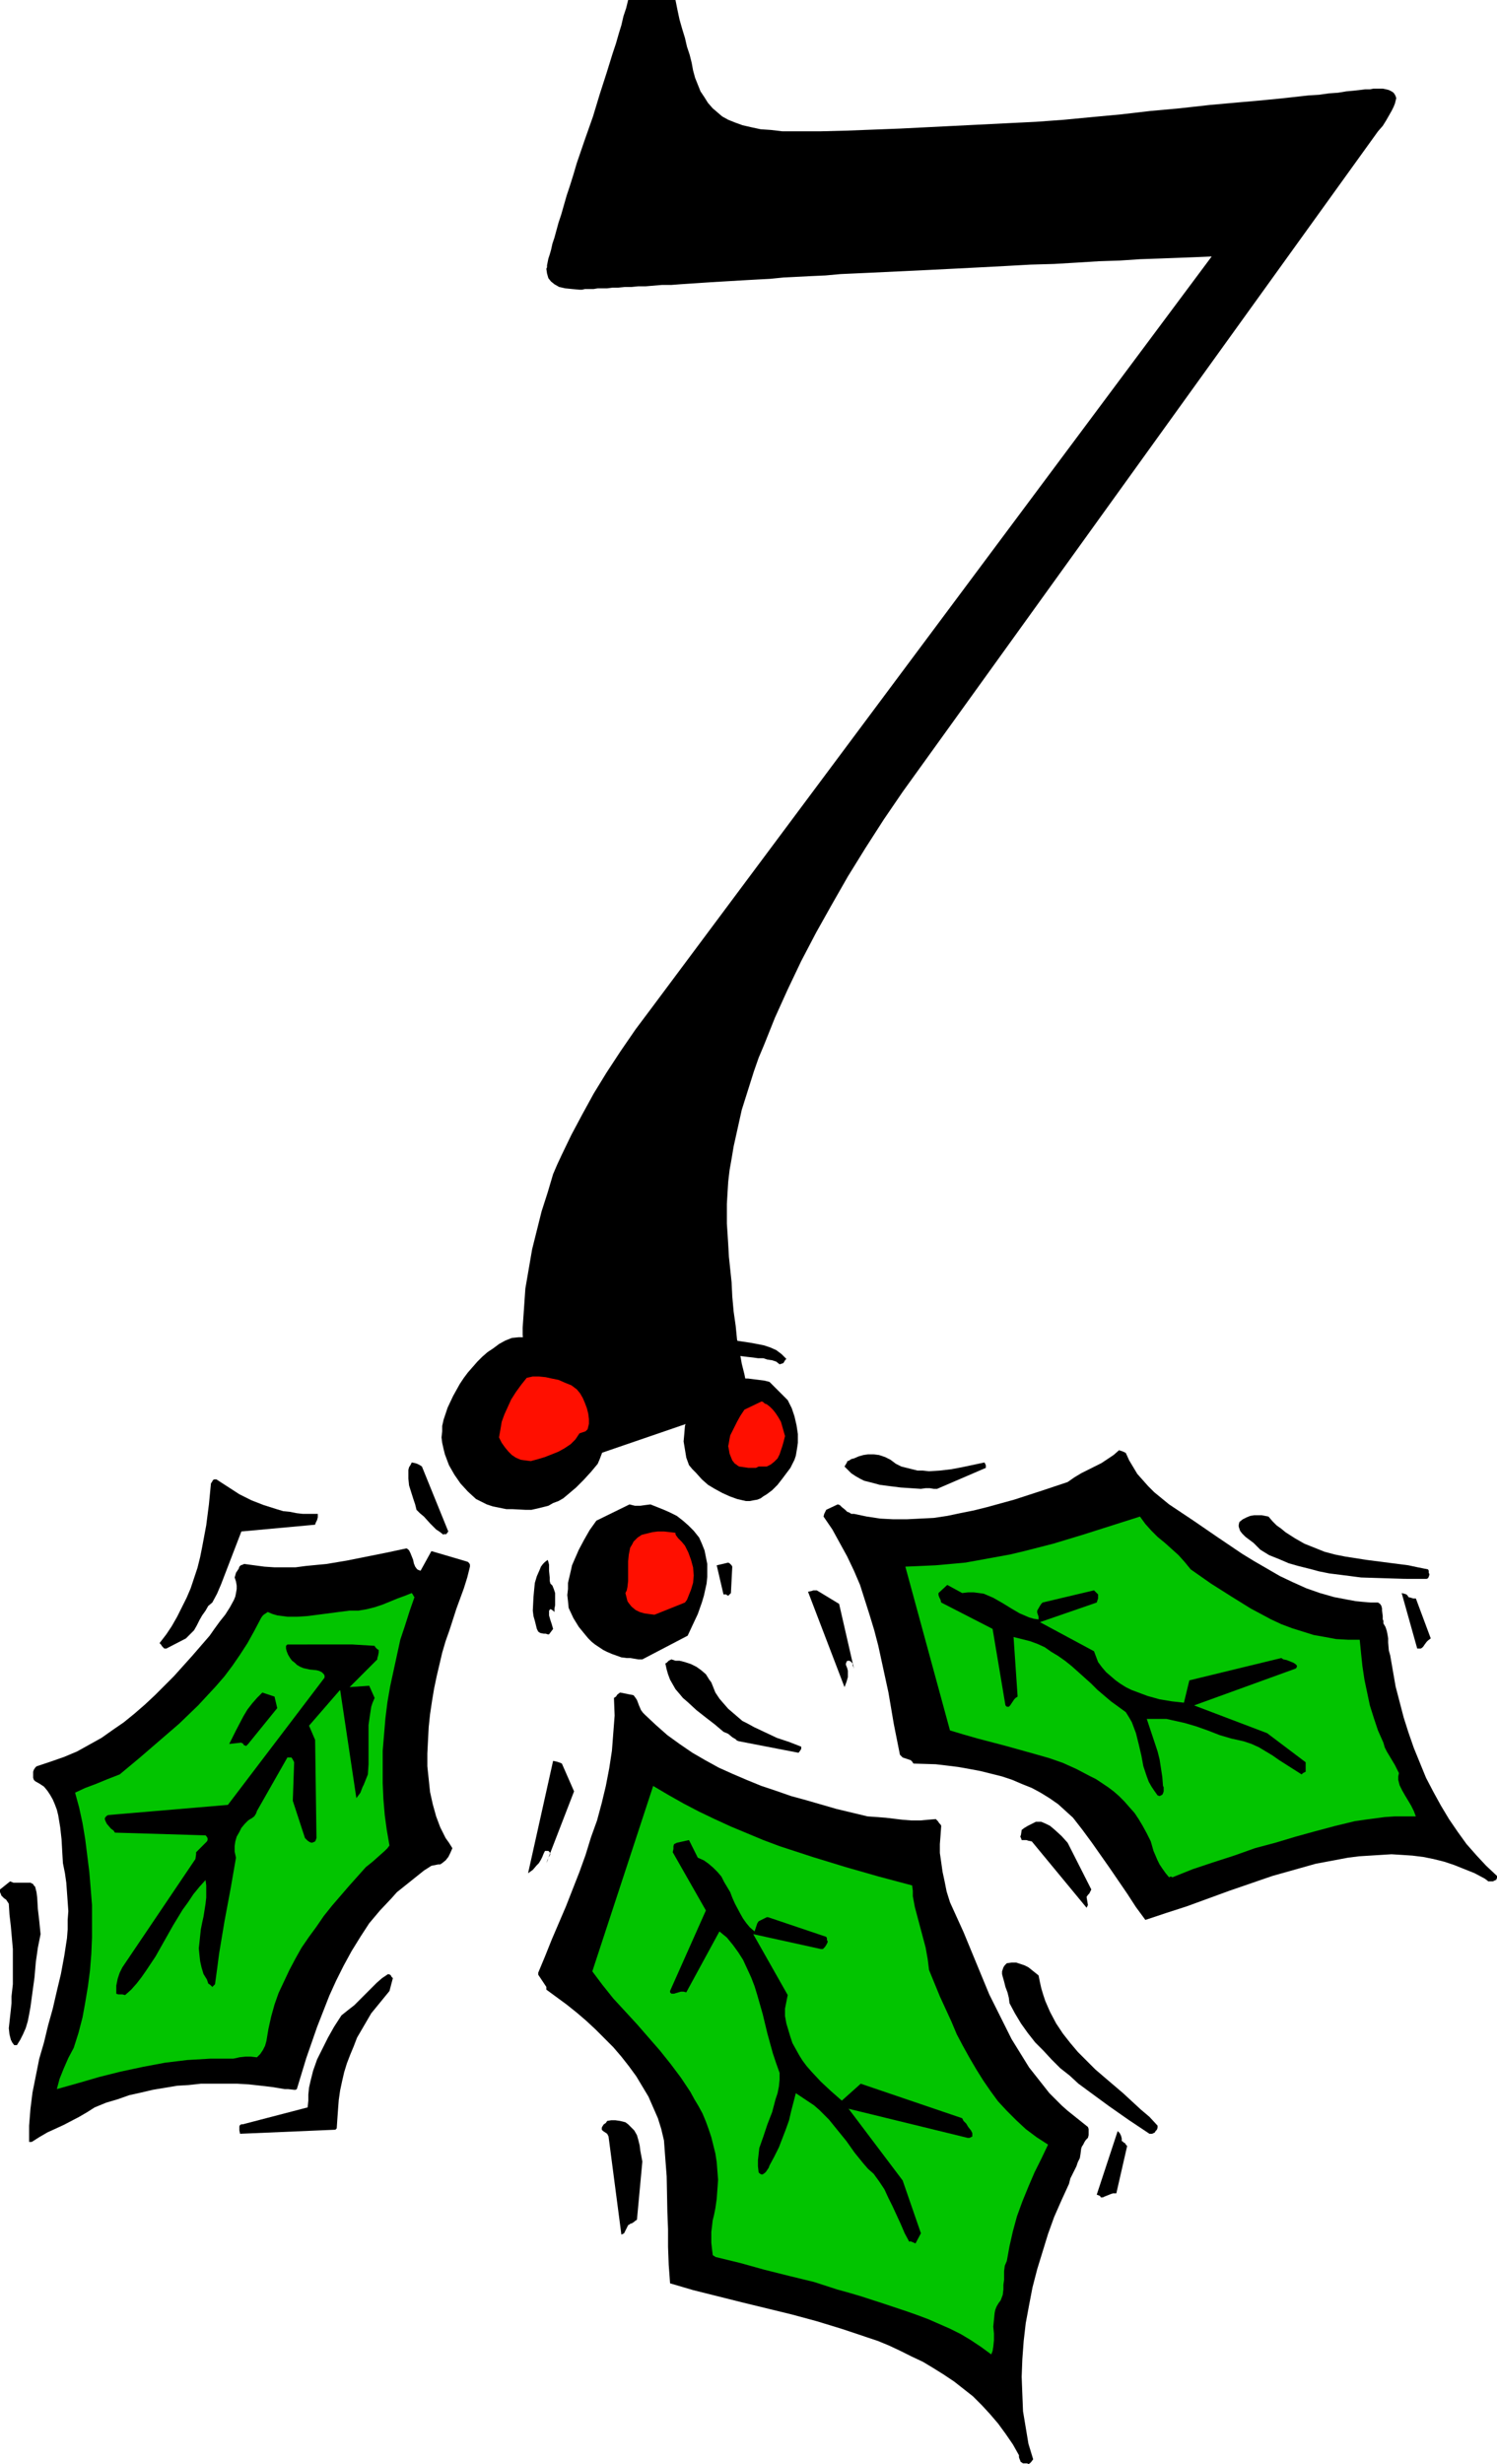 <?xml version="1.0" encoding="UTF-8" standalone="no"?>
<svg
   version="1.0"
   width="94.641mm"
   height="155.668mm"
   id="svg35"
   sodipodi:docname="Holly 7.wmf"
   xmlns:inkscape="http://www.inkscape.org/namespaces/inkscape"
   xmlns:sodipodi="http://sodipodi.sourceforge.net/DTD/sodipodi-0.dtd"
   xmlns="http://www.w3.org/2000/svg"
   xmlns:svg="http://www.w3.org/2000/svg">
  <sodipodi:namedview
     id="namedview35"
     pagecolor="#ffffff"
     bordercolor="#000000"
     borderopacity="0.25"
     inkscape:showpageshadow="2"
     inkscape:pageopacity="0.0"
     inkscape:pagecheckerboard="0"
     inkscape:deskcolor="#d1d1d1"
     inkscape:document-units="mm" />
  <defs
     id="defs1">
    <pattern
       id="WMFhbasepattern"
       patternUnits="userSpaceOnUse"
       width="6"
       height="6"
       x="0"
       y="0" />
  </defs>
  <path
     style="fill:#000000;fill-opacity:1;fill-rule:evenodd;stroke:none"
     d="m 128.604,352.107 -0.162,-1.454 -0.162,-1.616 -0.323,-1.939 -0.323,-2.101 -0.162,-2.101 -0.323,-2.424 -0.323,-2.747 -0.323,-2.747 -0.162,-2.747 -0.323,-2.747 -0.323,-2.424 -0.162,-2.424 -0.323,-2.101 -0.162,-2.101 -0.162,-1.778 v -1.616 l 0.323,-4.686 0.323,-4.686 0.808,-4.686 0.808,-4.686 1.131,-4.525 1.131,-4.525 1.454,-4.525 1.292,-4.363 0.969,-2.262 1.131,-2.424 2.262,-4.686 2.585,-4.848 2.747,-5.009 3.07,-5.009 3.393,-5.171 3.554,-5.171 3.878,-5.171 133.774,-179.366 -3.877,0.162 -4.201,0.162 -4.362,0.162 -4.685,0.162 -4.847,0.323 -5.008,0.162 -5.17,0.323 -5.493,0.323 -5.655,0.162 -5.816,0.323 -6.139,0.323 -6.301,0.323 -6.463,0.323 -6.786,0.323 -6.786,0.323 -7.109,0.323 -3.554,0.323 -3.554,0.162 -3.231,0.162 -3.231,0.162 -3.231,0.323 -3.07,0.162 -2.908,0.162 -2.747,0.162 -2.747,0.162 -2.747,0.162 -2.423,0.162 -2.423,0.162 -2.423,0.162 -2.1,0.162 h -2.262 l -1.939,0.162 -1.939,0.162 h -1.777 l -1.616,0.162 h -1.616 l -1.616,0.162 h -1.292 l -1.292,0.162 h -1.131 -1.131 l -0.969,0.162 h -0.808 -0.646 -0.646 l -0.646,0.162 h -0.646 l -1.777,-0.162 -1.616,-0.162 -1.454,-0.323 -1.131,-0.646 -0.808,-0.646 -0.646,-0.808 -0.323,-1.131 -0.162,-1.131 0.162,-0.323 v -0.485 l 0.162,-0.808 0.162,-0.808 0.323,-0.97 0.323,-1.131 0.323,-1.454 0.485,-1.454 0.485,-1.778 0.485,-1.778 0.646,-1.939 0.646,-2.262 0.646,-2.262 0.808,-2.424 0.808,-2.585 0.808,-2.747 1.939,-5.656 1.939,-5.494 1.616,-5.333 1.616,-5.009 1.454,-4.686 0.808,-2.424 0.646,-2.262 0.646,-2.101 0.485,-2.101 0.646,-1.939 L 150.092,0 h 11.309 l 0.485,2.424 0.485,2.262 0.646,2.262 0.646,2.101 0.485,2.101 0.646,1.939 0.485,1.939 0.323,1.778 0.485,1.778 0.646,1.616 0.646,1.616 0.969,1.454 0.808,1.293 1.131,1.293 1.131,0.97 1.131,0.97 1.454,0.808 1.616,0.646 1.777,0.646 2.1,0.485 2.262,0.485 2.423,0.162 2.747,0.323 h 2.908 6.301 l 6.301,-0.162 12.602,-0.485 12.925,-0.646 12.925,-0.646 6.624,-0.323 6.624,-0.485 6.786,-0.646 6.947,-0.646 6.947,-0.808 7.109,-0.646 7.27,-0.808 7.27,-0.646 3.716,-0.323 3.393,-0.323 3.231,-0.323 2.908,-0.323 2.908,-0.323 2.585,-0.162 2.262,-0.323 2.262,-0.162 1.939,-0.323 1.777,-0.162 1.454,-0.162 1.293,-0.162 h 1.131 l 0.808,-0.162 h 0.646 0.485 1.131 l 0.808,0.162 0.646,0.162 0.646,0.323 0.485,0.323 0.323,0.485 0.162,0.323 0.162,0.485 -0.162,0.646 -0.162,0.646 -0.323,0.808 -0.485,0.97 -0.646,1.131 -0.646,1.131 -0.808,1.293 -1.131,1.293 -113.579,157.713 -4.524,6.625 -4.362,6.787 -4.201,6.787 -3.878,6.787 -3.716,6.625 -3.554,6.787 -3.231,6.787 -3.07,6.787 -1.292,3.232 -1.293,3.232 -1.292,3.07 -1.131,3.232 -0.969,3.07 -0.969,3.07 -0.969,3.07 -0.646,2.909 -0.646,2.909 -0.646,2.909 -0.485,2.909 -0.485,2.747 -0.323,2.747 -0.162,2.585 -0.162,2.747 v 2.424 2.262 l 0.162,2.424 0.162,2.585 0.162,2.909 0.323,3.07 0.323,3.07 0.162,3.393 0.323,3.555 0.485,3.393 0.323,3.232 0.646,3.07 0.485,2.747 0.646,2.585 0.485,2.424 0.646,2.101 0.485,1.939 z"
     id="path1" />
  <path
     style="fill:#000000;fill-opacity:1;fill-rule:evenodd;stroke:none"
     d="m 80.458,508.204 0.162,-2.424 0.162,-2.262 0.162,-2.101 0.323,-2.262 0.485,-2.262 0.485,-2.101 0.646,-2.101 0.808,-2.101 0.808,-1.939 0.808,-2.101 1.131,-1.939 1.131,-1.939 1.131,-1.939 1.454,-1.778 1.454,-1.778 1.454,-1.778 0.808,-3.07 -0.323,-0.323 -0.162,-0.323 -0.162,-0.162 -0.485,-0.162 -1.454,0.97 -1.293,1.131 -2.585,2.585 -2.747,2.747 -1.454,1.131 -1.616,1.293 -1.777,2.747 -1.454,2.585 -1.293,2.585 -1.293,2.585 -0.969,2.747 -0.646,2.585 -0.323,1.454 -0.162,1.616 v 1.454 l -0.162,1.616 -15.51,4.04 h -0.323 l -0.323,0.162 -0.162,0.323 v 0.323 0.646 l 0.162,0.808 22.78,-0.97 z"
     id="path2" />
  <path
     style="fill:#000000;fill-opacity:1;fill-rule:evenodd;stroke:none"
     d="m 356.73,449.223 0.646,-0.323 h 0.162 v -0.162 l 0.162,-0.323 v -0.485 l -2.585,-2.424 -2.262,-2.424 -2.423,-2.747 -2.1,-2.909 -2.1,-3.07 -1.939,-3.232 -1.777,-3.232 -1.777,-3.393 -1.454,-3.555 -1.454,-3.555 -1.292,-3.717 -1.131,-3.555 -0.969,-3.717 -0.969,-3.717 -0.646,-3.717 -0.646,-3.717 -0.323,-1.131 -0.162,-1.939 v -0.97 l -0.162,-0.97 -0.162,-0.808 -0.323,-0.97 -0.485,-0.808 v -0.646 l -0.162,-0.323 v -0.808 l -0.162,-1.293 v -0.485 l -0.162,-0.646 -0.323,-0.485 -0.485,-0.323 h -1.777 l -1.939,-0.162 -1.616,-0.162 -1.777,-0.323 -3.393,-0.646 -3.393,-0.97 -3.231,-1.131 -3.231,-1.454 -3.07,-1.454 -3.07,-1.778 -3.07,-1.778 -2.908,-1.778 -5.978,-4.04 -5.655,-3.878 -5.816,-3.878 -1.777,-1.454 -1.777,-1.454 -1.454,-1.454 -1.292,-1.454 -1.292,-1.454 -0.969,-1.616 -0.969,-1.616 -0.808,-1.778 -0.323,-0.162 -0.323,-0.162 -0.969,-0.323 -1.292,1.131 -1.454,0.97 -1.454,0.97 -1.616,0.808 -3.231,1.616 -1.616,0.97 -1.616,1.131 -6.301,2.101 -6.463,2.101 -6.463,1.778 -3.231,0.808 -3.231,0.646 -3.07,0.646 -3.231,0.485 -3.231,0.162 -3.231,0.162 h -3.231 l -3.07,-0.162 -3.231,-0.485 -3.07,-0.646 h -0.646 l -0.485,-0.323 -0.485,-0.162 -0.485,-0.485 -0.808,-0.646 -0.485,-0.485 -0.485,-0.162 -2.747,1.293 -0.162,0.323 -0.162,0.323 -0.162,0.323 -0.162,0.646 2.1,3.07 1.777,3.232 1.777,3.232 1.616,3.393 1.454,3.393 1.131,3.555 1.131,3.555 1.131,3.717 0.969,3.717 0.808,3.717 1.616,7.433 1.292,7.595 1.454,7.272 0.323,0.323 0.323,0.323 0.969,0.323 0.969,0.323 0.323,0.323 0.323,0.485 5.332,0.162 2.747,0.323 2.585,0.323 2.747,0.485 2.585,0.485 2.585,0.646 2.585,0.646 2.423,0.808 2.262,0.97 2.423,0.97 2.1,1.131 2.1,1.293 2.1,1.454 1.777,1.616 1.777,1.616 2.262,2.909 2.262,3.07 4.201,5.979 4.201,6.14 2.1,3.232 2.262,3.07 4.847,-1.616 5.008,-1.616 10.178,-3.717 5.17,-1.778 5.17,-1.778 5.17,-1.454 5.17,-1.454 5.17,-0.97 2.585,-0.485 2.585,-0.323 2.585,-0.162 2.585,-0.162 2.585,-0.162 2.585,0.162 2.423,0.162 2.585,0.323 2.423,0.485 2.585,0.646 2.423,0.808 2.423,0.97 2.423,0.97 2.423,1.293 0.646,0.485 0.162,0.162 h 0.162 z"
     id="path3" />
  <path
     style="fill:#000000;fill-opacity:1;fill-rule:evenodd;stroke:none"
     d="m 244.444,588.192 h 0.969 l 0.323,0.162 0.323,-0.162 0.323,-0.323 0.485,-0.646 -1.131,-3.717 -0.646,-3.878 -0.646,-3.878 -0.162,-4.04 -0.162,-4.201 0.162,-4.201 0.323,-4.363 0.485,-4.201 0.808,-4.363 0.808,-4.201 1.131,-4.363 1.292,-4.201 1.292,-4.201 1.454,-4.04 1.777,-4.04 1.777,-3.878 0.323,-1.293 0.485,-0.97 0.485,-0.97 0.485,-0.97 0.323,-0.97 0.485,-0.97 0.162,-0.97 0.162,-1.293 0.162,-0.485 0.323,-0.485 0.323,-0.646 0.323,-0.485 0.485,-0.485 0.162,-0.646 v -0.485 -0.323 -0.646 l -0.162,-0.485 -1.616,-1.293 -1.616,-1.293 -1.616,-1.293 -1.454,-1.293 -1.454,-1.454 -1.454,-1.454 -2.423,-3.07 -2.423,-3.07 -2.1,-3.393 -2.1,-3.393 -1.777,-3.555 -1.777,-3.555 -1.777,-3.555 -3.07,-7.433 -3.07,-7.433 -1.616,-3.555 -1.616,-3.555 -0.808,-2.585 -0.485,-2.424 -0.485,-2.262 -0.323,-2.262 -0.323,-2.262 v -2.101 l 0.162,-2.101 0.162,-2.262 -0.162,-0.323 -0.323,-0.323 -0.323,-0.485 -0.485,-0.485 -1.939,0.162 -1.777,0.162 h -2.1 l -2.1,-0.162 -4.039,-0.485 -4.362,-0.323 -7.432,-1.778 -7.27,-2.101 -3.554,-0.97 -3.716,-1.293 -3.393,-1.131 -3.554,-1.454 -3.393,-1.454 -3.231,-1.454 -3.231,-1.778 -3.07,-1.778 -3.07,-2.101 -2.908,-2.101 -2.747,-2.424 -2.585,-2.424 -0.485,-0.485 -0.485,-0.646 -0.485,-1.131 -0.485,-1.293 -0.323,-0.485 -0.485,-0.646 v 0 l -3.231,-0.646 -0.646,0.485 -0.323,0.485 -0.485,0.323 0.162,4.201 -0.323,4.201 -0.323,4.201 -0.646,4.201 -0.808,4.201 -0.969,4.04 -1.131,4.201 -1.454,4.04 -1.292,4.201 -1.454,4.04 -3.231,8.241 -3.393,7.918 -1.616,4.04 -1.616,3.878 v 0.485 l 0.323,0.485 0.646,0.97 0.646,0.97 0.323,0.485 v 0.646 l 2.423,1.778 2.423,1.778 2.423,1.939 2.262,1.939 2.262,2.101 2.1,2.101 2.1,2.101 1.939,2.262 1.777,2.262 1.777,2.424 1.454,2.424 1.454,2.424 1.131,2.585 1.131,2.585 0.808,2.585 0.646,2.747 0.323,4.363 0.323,4.201 0.162,8.403 0.162,4.201 v 4.201 l 0.162,4.363 0.162,2.101 0.162,2.262 5.493,1.616 5.816,1.454 5.816,1.454 5.978,1.454 5.978,1.454 5.978,1.616 5.816,1.778 5.816,1.939 2.908,0.97 2.747,1.131 2.747,1.293 2.585,1.293 2.747,1.293 2.423,1.454 2.585,1.616 2.423,1.616 2.262,1.778 2.262,1.778 2.1,2.101 1.939,2.101 1.939,2.262 1.777,2.424 1.777,2.585 1.454,2.585 v 0.485 l 0.162,0.485 0.162,0.323 v 0 0.162 l 0.162,0.162 z"
     id="path4" />
  <path
     style="fill:#000000;fill-opacity:1;fill-rule:evenodd;stroke:none"
     d="m 7.593,511.436 1.777,-1.131 1.939,-1.131 3.878,-1.778 3.716,-1.939 1.939,-1.131 1.777,-1.131 2.747,-1.131 2.747,-0.808 2.747,-0.97 2.908,-0.646 2.747,-0.646 2.908,-0.485 2.908,-0.485 2.747,-0.162 2.908,-0.323 h 2.908 2.908 2.908 l 2.747,0.162 2.908,0.323 2.747,0.323 2.908,0.485 h 0.485 0.323 l 1.454,0.162 h 0.323 l 0.323,-0.162 2.262,-7.433 2.585,-7.433 1.454,-3.717 1.454,-3.717 1.616,-3.555 1.777,-3.555 1.939,-3.555 2.1,-3.393 2.1,-3.232 2.585,-3.07 2.747,-2.909 1.293,-1.454 1.616,-1.293 1.616,-1.293 1.616,-1.293 1.616,-1.293 1.777,-1.131 0.808,-0.162 0.808,-0.162 h 0.485 l 0.485,-0.323 0.808,-0.646 0.646,-0.808 0.485,-0.97 0.485,-1.131 -0.808,-1.293 -0.808,-1.131 -1.292,-2.585 -0.969,-2.585 -0.808,-2.909 -0.646,-2.909 -0.323,-3.07 -0.323,-3.07 v -3.07 l 0.162,-3.232 0.162,-3.07 0.323,-3.07 0.485,-3.232 0.485,-2.909 0.646,-3.07 0.646,-2.747 0.646,-2.747 0.808,-2.747 0.969,-2.747 1.616,-5.009 1.777,-4.848 0.808,-2.585 0.646,-2.585 v -0.485 l -0.162,-0.323 -0.323,-0.323 -0.485,-0.162 -8.24,-2.424 -2.585,4.686 -0.485,-0.162 -0.323,-0.162 -0.485,-0.646 -0.323,-0.808 -0.162,-0.808 -0.323,-0.808 -0.323,-0.808 -0.323,-0.646 -0.323,-0.323 -0.323,-0.162 -4.524,0.97 -4.847,0.97 -4.847,0.97 -4.847,0.808 -5.008,0.485 -2.423,0.323 h -2.585 -2.423 l -2.423,-0.162 -2.423,-0.323 -2.423,-0.323 -0.323,0.162 -0.485,0.162 -0.323,0.323 -0.162,0.485 -0.646,0.97 -0.323,1.131 0.323,0.97 0.162,0.97 v 0.808 l -0.162,0.97 -0.162,0.808 -0.323,0.808 -0.969,1.778 -1.131,1.778 -1.293,1.616 -1.293,1.778 -1.131,1.616 -4.201,4.848 -4.362,4.848 -4.524,4.525 -2.423,2.262 -2.423,2.101 -2.585,2.101 -2.585,1.778 -2.747,1.939 -2.908,1.616 -2.908,1.616 -3.07,1.293 -3.231,1.131 -3.393,1.131 -0.323,0.323 -0.323,0.485 -0.162,0.485 v 0.485 0.485 0.485 l 0.162,0.485 0.323,0.323 1.131,0.646 0.969,0.646 0.808,0.97 0.646,0.97 0.646,1.131 0.485,1.131 0.485,1.293 0.323,1.293 0.485,2.909 0.323,2.909 0.162,2.909 0.162,2.747 0.485,2.424 0.323,2.262 0.162,2.262 0.162,2.262 0.162,2.262 -0.162,2.101 v 2.262 l -0.162,2.101 -0.646,4.201 -0.808,4.363 -0.969,4.04 -0.969,4.201 -1.131,4.04 -0.969,4.04 -1.131,3.878 -0.808,4.04 -0.808,4.04 -0.485,3.878 -0.323,4.04 v 1.939 1.939 z"
     id="path5" />
  <path
     style="fill:#000000;fill-opacity:1;fill-rule:evenodd;stroke:none"
     d="m 259.954,454.879 -0.162,-0.97 -0.162,-0.97 0.323,-0.485 0.323,-0.323 0.162,-0.323 0.323,-0.646 -5.655,-11.15 -1.454,-1.616 -1.777,-1.616 -0.969,-0.808 -0.969,-0.485 -1.131,-0.485 h -0.646 -0.646 l -0.969,0.485 -0.969,0.485 -0.808,0.485 -0.646,0.485 -0.162,1.131 -0.162,0.485 0.162,0.323 0.162,0.485 h 1.131 l 0.485,0.162 0.808,0.162 13.087,15.836 z"
     id="path6" />
  <path
     style="fill:#000000;fill-opacity:1;fill-rule:evenodd;stroke:none"
     d="m 149.122,533.251 0.969,-1.939 0.323,-0.162 0.162,-0.162 0.485,-0.162 0.485,-0.323 0.162,-0.162 0.485,-0.323 1.292,-13.897 -0.485,-2.585 -0.162,-1.293 -0.323,-1.293 -0.323,-1.131 -0.646,-1.131 -0.485,-0.485 -0.485,-0.485 -0.485,-0.485 -0.646,-0.485 -1.292,-0.323 -1.131,-0.162 h -0.969 l -0.969,0.162 -0.323,0.485 -0.485,0.323 -0.323,0.485 -0.162,0.323 v 0.485 l 0.323,0.323 0.485,0.323 0.485,0.323 0.323,0.646 3.07,23.431 z"
     id="path7" />
  <path
     style="fill:#02c400;fill-opacity:1;fill-rule:evenodd;stroke:none"
     d="m 61.394,491.237 0.808,-0.808 0.646,-0.97 0.485,-0.97 0.323,-1.131 0.485,-2.909 0.646,-2.909 0.808,-2.909 0.969,-2.747 1.293,-2.747 1.293,-2.747 1.454,-2.747 1.454,-2.585 1.777,-2.585 1.777,-2.424 1.777,-2.585 1.939,-2.424 4.039,-4.686 4.039,-4.525 1.616,-1.293 1.454,-1.293 1.454,-1.293 0.646,-0.646 0.485,-0.646 -0.646,-3.717 -0.485,-3.555 -0.323,-3.878 -0.162,-3.717 v -3.878 -3.878 l 0.323,-3.878 0.323,-3.878 0.485,-3.878 0.646,-3.717 0.808,-3.717 0.808,-3.717 0.808,-3.717 1.131,-3.393 1.131,-3.555 1.131,-3.232 -0.162,-0.162 -0.162,-0.323 -0.323,-0.485 -1.616,0.646 -1.777,0.646 -3.554,1.454 -1.939,0.646 -1.939,0.485 -1.939,0.323 h -2.1 l -2.585,0.323 -2.423,0.323 -5.008,0.646 -2.423,0.162 h -2.423 l -2.423,-0.323 -1.131,-0.323 -1.131,-0.485 -0.969,0.646 -0.323,0.323 -0.323,0.485 -1.616,3.07 -1.616,2.909 -1.777,2.747 -1.777,2.585 -1.939,2.585 -2.1,2.424 -2.1,2.262 -2.1,2.262 -4.524,4.363 -4.685,4.04 -4.685,4.04 -4.847,4.04 -2.908,1.131 -2.747,1.131 -2.585,0.97 -2.423,1.131 0.969,3.555 0.808,3.717 0.646,3.878 0.485,3.878 0.485,3.878 0.323,3.878 0.323,4.04 v 3.878 3.878 l -0.162,3.878 -0.323,4.04 -0.485,3.717 -0.646,3.878 -0.646,3.555 -0.969,3.717 -1.131,3.555 -1.293,2.424 -1.131,2.585 -0.969,2.424 -0.646,2.424 5.17,-1.454 5.008,-1.454 5.17,-1.293 5.332,-1.131 5.17,-0.97 5.332,-0.646 2.747,-0.162 2.747,-0.162 h 2.747 2.747 l 0.808,-0.162 0.646,-0.162 1.454,-0.162 h 1.293 z"
     id="path8" />
  <path
     style="fill:#02c400;fill-opacity:1;fill-rule:evenodd;stroke:none"
     d="m 280.15,448.254 2.423,-0.97 2.423,-0.97 4.847,-1.616 5.008,-1.616 5.008,-1.778 4.847,-1.293 4.847,-1.454 4.685,-1.293 2.423,-0.646 2.423,-0.646 4.685,-1.131 2.262,-0.323 2.423,-0.323 2.423,-0.323 2.423,-0.162 h 2.423 2.585 l -0.485,-1.293 -0.646,-1.293 -1.454,-2.424 -0.646,-1.131 -0.646,-1.293 -0.162,-0.646 -0.162,-0.646 v -0.808 l 0.162,-0.808 -0.485,-0.97 -0.485,-0.97 -0.969,-1.616 -0.969,-1.616 -0.485,-0.97 -0.323,-1.131 -1.292,-2.909 -0.969,-2.909 -0.969,-3.07 -0.646,-3.07 -0.646,-3.07 -0.485,-3.232 -0.323,-3.07 -0.323,-3.232 h -2.747 l -2.908,-0.162 -2.585,-0.485 -2.747,-0.485 -2.585,-0.808 -2.585,-0.808 -2.585,-0.97 -2.423,-1.131 -2.423,-1.293 -2.423,-1.293 -4.685,-2.909 -4.847,-3.07 -4.847,-3.393 -1.454,-1.778 -1.454,-1.616 -3.231,-2.909 -1.777,-1.454 -1.454,-1.454 -1.454,-1.616 -1.292,-1.778 -13.733,4.363 -6.947,2.101 -6.947,1.778 -3.393,0.808 -3.554,0.646 -3.554,0.646 -3.554,0.646 -3.554,0.323 -3.554,0.323 -3.554,0.162 -3.716,0.162 10.663,39.105 3.231,0.97 3.393,0.97 6.786,1.778 6.947,1.939 3.393,0.97 3.231,1.131 3.231,1.454 3.07,1.616 1.616,0.808 1.454,0.97 1.454,0.97 1.292,0.97 1.292,1.131 1.292,1.293 1.131,1.293 1.292,1.454 0.969,1.454 0.969,1.616 0.969,1.778 0.969,1.939 0.646,2.262 0.969,2.262 0.485,0.97 0.646,0.97 0.808,1.131 0.808,0.97 0.323,-0.162 h 0.162 z"
     id="path9" />
  <path
     style="fill:#02c400;fill-opacity:1;fill-rule:evenodd;stroke:none"
     d="m 170.933,538.906 5.978,1.454 5.816,1.616 5.816,1.454 5.978,1.454 5.493,1.778 2.908,0.808 2.747,0.808 5.493,1.778 5.332,1.778 2.747,0.97 2.585,0.97 2.585,1.131 2.585,1.131 2.585,1.293 2.423,1.454 2.423,1.616 2.423,1.778 0.323,-0.808 0.162,-0.97 0.162,-1.616 v -1.616 l -0.162,-1.616 0.162,-1.616 0.162,-1.616 0.162,-0.808 0.323,-0.808 0.485,-0.808 0.485,-0.646 0.485,-1.293 0.162,-1.293 v -1.131 l 0.162,-1.131 v -2.101 l 0.162,-1.293 0.485,-1.131 0.646,-3.555 0.808,-3.555 0.969,-3.555 1.293,-3.555 1.454,-3.555 1.454,-3.393 1.616,-3.232 1.616,-3.393 -2.747,-1.778 -2.585,-1.939 -2.262,-2.101 -2.262,-2.262 -2.1,-2.262 -1.777,-2.424 -1.777,-2.585 -1.616,-2.585 -1.616,-2.747 -1.616,-2.909 -1.454,-2.747 -1.292,-3.07 -2.747,-5.979 -2.585,-6.302 -0.162,-1.293 -0.162,-1.293 -0.485,-2.747 -0.646,-2.424 -0.646,-2.424 -0.646,-2.424 -0.646,-2.424 -0.485,-2.585 v -1.293 l -0.162,-1.293 -7.917,-2.101 -7.917,-2.262 -7.917,-2.424 -7.917,-2.585 -3.878,-1.454 -3.877,-1.616 -3.878,-1.616 -3.877,-1.778 -3.716,-1.778 -3.716,-1.939 -3.716,-2.101 -3.554,-2.101 -14.541,44.276 2.423,3.232 2.585,3.232 5.655,6.14 5.493,6.302 2.585,3.232 2.423,3.232 2.262,3.393 0.969,1.778 0.969,1.616 0.969,1.778 0.808,1.939 0.646,1.778 0.646,1.939 0.485,1.939 0.485,1.939 0.323,2.101 0.162,2.101 0.162,2.101 -0.162,2.262 -0.162,2.262 -0.323,2.262 -0.323,1.616 -0.323,1.293 -0.162,1.454 -0.162,1.293 v 1.293 1.293 l 0.162,1.454 0.162,1.293 v 0.162 l 0.162,0.162 0.323,0.162 z"
     id="path10" />
  <path
     style="fill:#000000;fill-opacity:1;fill-rule:evenodd;stroke:none"
     d="m 4.039,488.328 0.808,-1.293 0.646,-1.293 0.646,-1.454 0.485,-1.616 0.323,-1.616 0.323,-1.778 0.485,-3.555 0.485,-3.555 0.323,-3.717 0.485,-3.393 0.323,-1.616 0.323,-1.616 L 9.532,460.212 9.371,458.596 9.048,455.849 8.886,453.101 8.724,451.809 8.401,450.516 8.078,450.193 7.917,449.87 7.593,449.708 7.27,449.546 H 6.624 5.816 5.008 4.201 3.231 L 2.423,449.223 0,451.162 v 0.646 l 0.162,0.323 0.162,0.485 0.646,0.646 0.485,0.323 0.323,0.485 0.323,0.485 0.162,2.585 0.323,2.747 0.485,5.494 v 2.747 2.747 2.909 l -0.323,2.909 v 1.616 l -0.162,1.616 -0.323,2.909 -0.162,1.454 0.162,1.454 0.162,0.646 0.162,0.646 0.323,0.646 0.485,0.646 z"
     id="path11" />
  <path
     style="fill:#000000;fill-opacity:1;fill-rule:evenodd;stroke:none"
     d="m 51.377,473.785 0.485,-3.555 0.485,-3.717 1.293,-7.756 1.454,-7.756 0.646,-3.717 0.646,-3.717 -0.323,-1.454 v -1.293 l 0.162,-1.131 0.323,-1.131 0.646,-1.131 0.485,-0.97 0.808,-0.97 0.808,-0.808 0.485,-0.323 0.323,-0.162 0.646,-0.485 0.323,-0.485 0.162,-0.323 0.162,-0.485 7.27,-12.766 h 0.485 0.485 l 0.323,0.485 0.323,0.646 -0.323,9.211 2.908,8.888 0.323,0.323 0.323,0.323 0.485,0.323 0.485,0.162 0.485,-0.162 0.323,-0.162 0.162,-0.323 0.162,-0.485 -0.323,-23.431 -1.454,-3.393 7.432,-8.564 3.878,25.855 0.969,-1.293 0.485,-1.293 0.323,-0.646 0.323,-0.808 0.646,-1.616 0.162,-2.424 v -2.424 -2.424 -2.262 -2.262 l 0.323,-2.262 0.323,-2.101 0.323,-0.97 0.485,-1.131 -1.293,-2.909 -4.685,0.323 6.624,-6.625 v -0.323 l 0.162,-0.485 0.162,-0.808 v -0.646 l -0.323,-0.162 -0.162,-0.162 v 0 l -0.162,-0.162 -0.162,-0.162 -0.162,-0.323 -5.332,-0.323 H 68.664 l -0.162,0.162 -0.162,0.162 v 0.646 l 0.162,0.646 0.323,0.808 0.485,0.808 0.485,0.646 0.646,0.485 0.485,0.485 0.808,0.485 0.808,0.323 1.454,0.323 1.616,0.162 0.646,0.162 0.646,0.323 0.485,0.485 0.162,0.323 v 0.485 0 l -23.103,30.379 -28.597,2.424 -0.323,0.162 -0.323,0.323 -0.162,0.323 v 0.162 l 0.162,0.485 0.323,0.646 0.969,1.131 0.646,0.485 0.323,0.485 21.649,0.646 0.162,0.162 0.323,0.485 v 0.485 l -0.162,0.323 -2.262,2.262 -0.323,0.323 v 0.485 l -0.162,1.131 -17.449,25.855 -0.646,1.293 -0.485,1.454 -0.162,0.808 -0.162,0.808 v 0.97 0.97 l 0.485,0.162 h 0.969 l 0.646,0.162 1.454,-1.293 1.293,-1.454 1.131,-1.454 1.131,-1.616 2.262,-3.393 2.1,-3.717 2.1,-3.717 2.262,-3.717 1.293,-1.778 1.293,-1.939 1.454,-1.778 1.454,-1.616 0.162,1.293 v 1.454 1.454 l -0.162,1.454 -0.485,3.07 -0.323,1.454 -0.323,1.616 -0.323,3.07 -0.162,1.454 0.162,1.616 0.162,1.454 0.323,1.454 0.485,1.616 0.808,1.293 0.162,0.485 0.162,0.485 0.485,0.323 0.485,0.485 z"
     id="path12" />
  <path
     style="fill:#000000;fill-opacity:1;fill-rule:evenodd;stroke:none"
     d="m 311.331,423.369 0.646,-0.323 v -2.262 l -9.209,-6.948 -17.449,-6.625 24.073,-8.726 0.323,-0.162 0.162,-0.323 v -0.162 -0.162 l -0.162,-0.162 -0.162,-0.162 -0.485,-0.323 -1.616,-0.646 -0.808,-0.162 -0.485,-0.323 -21.973,5.333 -1.292,5.332 -2.908,-0.323 -2.908,-0.485 -2.908,-0.808 -1.293,-0.485 -1.292,-0.485 -1.292,-0.485 -1.292,-0.646 -1.292,-0.808 -1.131,-0.808 -1.131,-0.97 -1.131,-0.97 -0.969,-1.131 -0.969,-1.293 -0.969,-2.585 -12.925,-6.948 13.571,-4.686 0.162,-0.485 0.162,-0.485 v -0.97 l -0.162,-0.162 -0.162,-0.162 v 0 l -0.162,-0.162 -0.162,-0.162 -0.323,-0.323 -12.279,2.909 -0.323,0.323 -0.323,0.485 -0.646,1.131 v 0.485 l 0.162,0.485 0.162,0.485 v 0.646 l -1.131,-0.162 -1.131,-0.323 -1.131,-0.485 -1.131,-0.485 -1.939,-1.131 -2.1,-1.293 -2.262,-1.293 -1.131,-0.485 -1.131,-0.485 -1.131,-0.162 -1.292,-0.162 h -1.292 l -1.454,0.162 -3.554,-1.939 -2.1,1.939 v 0.323 0.162 l 0.162,0.485 0.323,0.646 0.162,0.646 12.279,6.302 3.07,18.26 0.162,0.162 0.162,0.162 h 0.485 l 0.323,-0.323 0.323,-0.485 0.323,-0.485 0.323,-0.485 0.323,-0.323 0.485,-0.323 -0.969,-14.22 1.939,0.485 1.939,0.485 1.777,0.646 1.777,0.808 1.616,1.131 1.616,0.97 1.616,1.131 1.616,1.293 3.07,2.747 1.616,1.454 1.454,1.454 3.231,2.747 1.777,1.293 1.777,1.293 0.808,1.293 0.646,1.131 0.969,2.585 0.646,2.585 0.646,2.747 0.485,2.585 0.808,2.424 0.485,1.293 0.646,1.131 0.646,0.97 0.808,1.131 0.485,0.162 0.323,-0.162 0.323,-0.162 0.162,-0.323 0.162,-0.485 v -0.485 -0.485 l -0.162,-0.323 -0.162,-2.101 -0.323,-2.101 -0.323,-2.101 -0.485,-1.939 -1.292,-3.878 -1.293,-3.878 h 1.616 1.454 1.616 l 1.454,0.323 2.908,0.646 2.747,0.808 2.747,0.97 2.908,1.131 2.747,0.808 1.454,0.323 1.454,0.323 1.939,0.646 1.777,0.808 1.616,0.97 1.616,0.97 1.616,1.131 1.777,1.131 1.777,1.131 1.777,1.131 z"
     id="path13" />
  <path
     style="fill:#000000;fill-opacity:1;fill-rule:evenodd;stroke:none"
     d="m 217.625,535.19 1.131,0.485 1.292,-2.424 -4.362,-12.604 -12.925,-17.129 28.435,6.948 h 0.485 l 0.323,-0.162 0.323,-0.162 v -0.162 -0.323 -0.323 l -0.323,-0.646 -0.646,-0.808 -0.485,-0.808 -0.646,-0.646 -0.323,-0.646 -24.234,-8.241 -4.524,4.04 -2.585,-2.262 -2.423,-2.262 -2.262,-2.424 -1.131,-1.293 -0.969,-1.293 -0.808,-1.293 -0.808,-1.454 -0.808,-1.454 -0.485,-1.454 -0.485,-1.616 -0.485,-1.616 -0.323,-1.778 v -1.778 l 0.646,-3.232 -8.24,-14.543 16.156,3.555 h 0.485 l 0.485,-0.485 0.323,-0.485 0.323,-0.646 v -0.323 l -0.162,-0.162 v -0.162 -0.323 l -0.162,-0.323 -13.894,-4.686 h -0.162 -0.162 l -0.646,0.323 -0.646,0.323 -0.646,0.323 -0.323,0.485 -0.162,0.485 -0.162,0.485 -0.162,0.485 -0.162,0.485 -1.131,-0.97 -0.808,-0.97 -0.808,-1.131 -0.646,-1.131 -1.292,-2.424 -0.646,-1.454 -0.485,-1.293 -1.454,-2.424 -0.646,-1.293 -0.969,-1.131 -0.969,-0.97 -1.131,-0.97 -1.131,-0.808 -1.454,-0.646 -2.1,-4.201 -2.908,0.646 -0.323,0.162 -0.323,0.162 -0.162,0.485 v 0.646 l -0.162,0.808 7.917,13.897 -8.563,19.229 v 0.323 l 0.162,0.162 0.162,0.162 h 0.162 0.485 l 0.485,-0.162 1.131,-0.323 h 0.646 l 0.646,0.162 7.917,-14.543 1.777,1.454 1.454,1.778 1.292,1.778 1.131,1.778 0.969,2.101 0.969,2.101 0.808,2.101 0.646,2.101 1.292,4.525 1.131,4.686 1.292,4.686 0.808,2.424 0.808,2.262 v 1.616 l -0.162,1.616 -0.323,1.616 -0.485,1.454 -0.808,3.07 -1.131,2.909 -0.969,2.909 -0.969,2.747 -0.162,1.454 -0.162,1.454 v 1.454 l 0.162,1.454 0.323,0.323 0.323,0.162 h 0.323 l 0.485,-0.323 0.323,-0.323 0.323,-0.485 0.323,-0.485 0.162,-0.485 1.131,-2.101 1.131,-2.262 0.808,-2.101 0.808,-2.101 0.808,-2.262 0.485,-2.101 1.131,-4.363 1.454,0.97 1.454,0.97 1.454,0.97 1.293,1.131 2.262,2.262 2.1,2.585 2.1,2.585 1.939,2.747 2.1,2.585 1.131,1.293 1.292,1.131 1.292,1.778 1.292,1.939 0.969,2.101 0.969,1.939 0.969,2.101 0.969,2.101 0.969,2.262 1.131,2.101 v -0.162 z"
     id="path14" />
  <path
     style="fill:#000000;fill-opacity:1;fill-rule:evenodd;stroke:none"
     d="m 339.443,393.636 0.323,-0.162 0.323,-0.323 0.323,-0.485 0.485,-0.646 0.323,-0.323 0.646,-0.485 -3.554,-9.534 h -0.323 -0.323 l -0.485,-0.162 -0.646,-0.162 -0.162,-0.323 -0.323,-0.323 -0.485,-0.162 -0.646,-0.162 3.716,13.25 z"
     id="path15" />
  <path
     style="fill:#000000;fill-opacity:1;fill-rule:evenodd;stroke:none"
     d="m 263.024,524.686 h 0.485 l 0.323,-0.162 0.808,-0.323 0.808,-0.323 0.485,-0.162 h 0.808 l 2.585,-11.311 -0.323,-0.323 -0.162,-0.323 -0.323,-0.162 -0.323,-0.323 h -0.162 v -0.162 -0.485 l -0.162,-0.646 -0.323,-0.646 -0.162,-0.162 -0.323,-0.323 -5.008,15.19 0.485,0.162 0.323,0.162 z"
     id="path16" />
  <path
     style="fill:#000000;fill-opacity:1;fill-rule:evenodd;stroke:none"
     d="m 201.792,402.847 0.485,-1.293 0.323,-1.131 v -0.808 -0.646 l -0.162,-0.646 -0.323,-0.808 v -0.323 l 0.162,-0.323 v -0.162 l 0.323,-0.162 h 0.162 0.162 l 0.323,0.162 0.162,0.162 0.323,0.323 v 0.485 l 0.162,0.323 0.162,0.485 -3.554,-15.513 -5.332,-3.232 h -0.323 -0.485 l -0.485,0.162 -0.808,0.162 z"
     id="path17" />
  <path
     style="fill:#000000;fill-opacity:1;fill-rule:evenodd;stroke:none"
     d="m 126.18,447.284 1.131,-0.808 0.969,-1.131 0.485,-0.485 0.485,-0.808 0.323,-0.646 0.323,-0.808 0.162,-0.323 0.162,-0.323 h 0.162 0.485 0.162 l 0.323,0.323 0.162,0.323 -0.162,0.485 -0.323,0.485 -0.162,0.646 -0.323,0.646 6.624,-17.129 -2.908,-6.625 -0.323,-0.162 -0.485,-0.162 -0.485,-0.162 -0.808,-0.162 z"
     id="path18" />
  <path
     style="fill:#000000;fill-opacity:1;fill-rule:evenodd;stroke:none"
     d="m 340.574,376.992 h 0.323 l 0.323,-0.162 0.162,-0.323 0.162,-0.485 v -0.162 l -0.162,-0.323 v -0.485 l -0.162,-0.323 -2.423,-0.485 -2.262,-0.485 -5.008,-0.646 -5.008,-0.646 -5.17,-0.808 -2.423,-0.485 -2.423,-0.646 -2.423,-0.97 -2.423,-0.97 -2.262,-1.293 -2.262,-1.454 -0.969,-0.808 -1.131,-0.808 -0.969,-0.97 -0.969,-1.131 -0.808,-0.162 -0.808,-0.162 h -0.969 -0.808 l -0.969,0.162 -0.808,0.323 -0.969,0.485 -0.808,0.646 -0.162,0.646 v 0.485 l 0.162,0.485 0.162,0.485 0.485,0.646 0.808,0.808 1.939,1.454 0.808,0.808 0.808,0.808 2.1,1.293 2.423,0.97 2.262,0.97 2.262,0.646 2.585,0.646 2.423,0.646 2.423,0.485 2.585,0.323 5.008,0.646 5.17,0.162 5.17,0.162 z"
     id="path19" />
  <path
     style="fill:#000000;fill-opacity:1;fill-rule:evenodd;stroke:none"
     d="m 274.657,509.497 h 0.646 l 0.323,-0.162 0.323,-0.162 0.162,-0.323 0.323,-0.323 0.162,-0.485 v -0.485 l -1.939,-2.101 -2.1,-1.778 -4.201,-3.878 -4.362,-3.717 -2.262,-1.939 -2.1,-2.101 -2.1,-2.101 -1.777,-2.101 -1.777,-2.262 -1.616,-2.424 -1.454,-2.747 -1.131,-2.585 -0.485,-1.454 -0.485,-1.616 -0.323,-1.454 -0.323,-1.616 -1.616,-1.293 -0.808,-0.646 -0.969,-0.485 -0.969,-0.323 -0.969,-0.323 h -1.131 l -1.131,0.162 -0.485,0.485 -0.323,0.485 -0.162,0.485 -0.162,0.485 v 0.646 l 0.162,0.646 0.323,1.131 0.323,1.293 0.485,1.293 0.323,1.293 0.162,1.293 1.293,2.424 1.454,2.424 1.616,2.262 1.777,2.262 1.939,1.939 1.939,2.101 2.1,2.101 2.262,1.778 2.1,1.939 2.423,1.778 4.847,3.555 4.847,3.393 z"
     id="path20" />
  <path
     style="fill:#000000;fill-opacity:1;fill-rule:evenodd;stroke:none"
     d="m 59.294,416.42 6.947,-8.564 -0.646,-2.747 -2.908,-0.97 -1.293,1.293 -1.131,1.293 -1.131,1.454 -0.969,1.616 -1.777,3.393 -1.616,3.232 2.908,-0.323 0.162,0.162 h 0.162 l 0.323,0.485 h 0.162 l 0.323,0.162 0.162,-0.162 z"
     id="path21" />
  <path
     style="fill:#000000;fill-opacity:1;fill-rule:evenodd;stroke:none"
     d="m 153.485,396.221 10.825,-5.656 1.131,-2.424 1.292,-2.747 0.969,-2.747 0.485,-1.616 0.323,-1.454 0.323,-1.454 0.162,-1.616 v -1.616 -1.454 l -0.323,-1.616 -0.323,-1.616 -0.646,-1.616 -0.646,-1.454 -1.292,-1.616 -1.292,-1.293 -1.292,-1.131 -1.454,-1.131 -1.616,-0.808 -1.454,-0.646 -3.231,-1.293 -1.292,0.162 -1.131,0.162 h -1.292 l -0.646,-0.162 -0.646,-0.162 -7.917,3.878 -1.616,2.262 -1.293,2.262 -1.292,2.424 -1.131,2.585 -0.485,1.131 -0.323,1.454 -0.646,2.747 v 1.454 l -0.162,1.454 0.162,1.454 0.162,1.616 1.131,2.424 1.292,2.101 1.454,1.778 0.808,0.97 0.808,0.808 0.808,0.646 0.969,0.646 0.969,0.646 0.969,0.485 1.131,0.485 2.262,0.808 1.293,0.162 h 0.323 0.485 l 0.969,0.162 0.969,0.162 z"
     id="path22" />
  <path
     style="fill:#000000;fill-opacity:1;fill-rule:evenodd;stroke:none"
     d="m 131.189,390.243 0.485,-0.646 0.485,-0.646 -0.323,-1.131 -0.162,-0.485 -0.162,-0.485 -0.323,-1.131 v -0.485 -0.646 l 0.162,-0.162 v -0.162 h 0.162 0.162 l 0.485,0.323 0.323,0.323 v -0.808 l 0.162,-0.808 v -2.101 -0.808 l -0.323,-0.97 -0.323,-0.808 -0.485,-0.485 -0.162,-0.646 v -0.808 l -0.162,-1.616 v -1.454 l -0.162,-0.646 -0.162,-0.485 -0.646,0.485 -0.485,0.485 -0.485,0.646 -0.323,0.808 -0.646,1.454 -0.485,1.616 -0.162,1.616 -0.162,1.778 -0.162,3.232 0.162,1.293 0.323,1.131 0.485,1.939 0.162,0.323 0.162,0.323 0.485,0.323 0.808,0.162 h 0.485 l 0.485,0.162 z"
     id="path23" />
  <path
     style="fill:#ff0f00;fill-opacity:1;fill-rule:evenodd;stroke:none"
     d="m 156.393,385.556 7.27,-2.909 0.485,-0.646 0.323,-0.808 0.646,-1.616 0.485,-1.616 0.162,-1.778 -0.162,-1.939 -0.485,-1.778 -0.646,-1.778 -0.808,-1.616 -0.808,-0.97 -0.808,-0.808 -0.485,-0.646 -0.162,-0.323 v -0.323 l -1.292,-0.162 -1.454,-0.162 h -1.454 l -1.292,0.162 -1.292,0.323 -1.293,0.323 -0.969,0.646 -0.485,0.485 -0.485,0.485 -0.323,0.646 -0.485,0.808 -0.162,0.808 -0.162,0.808 -0.162,1.616 v 1.616 1.454 1.616 l -0.162,1.454 -0.162,0.808 -0.323,0.646 0.162,0.646 0.162,0.646 0.162,0.646 0.323,0.485 0.646,0.808 0.969,0.808 0.969,0.485 1.131,0.323 1.131,0.162 z"
     id="path24" />
  <path
     style="fill:#000000;fill-opacity:1;fill-rule:evenodd;stroke:none"
     d="m 174.003,381.032 0.646,-0.646 0.323,-6.302 -0.162,-0.323 -0.162,-0.162 -0.323,-0.323 -0.323,-0.162 -2.747,0.646 1.616,6.948 h 0.646 l 0.162,0.162 z"
     id="path25" />
  <path
     style="fill:#000000;fill-opacity:1;fill-rule:evenodd;stroke:none"
     d="m 39.744,393.636 4.685,-2.424 0.969,-0.97 0.969,-0.97 0.646,-1.131 0.646,-1.293 0.646,-1.131 0.808,-1.131 0.646,-1.131 0.969,-0.808 1.131,-2.101 0.969,-2.262 1.616,-4.201 1.616,-4.201 1.616,-4.201 17.61,-1.616 0.162,-0.485 0.323,-0.646 0.162,-0.646 v -0.485 -0.323 h -1.777 -1.777 l -1.454,-0.162 -1.616,-0.323 -1.616,-0.162 -1.616,-0.485 -3.07,-0.97 -2.908,-1.131 -2.908,-1.454 -2.747,-1.778 -2.747,-1.778 h -0.485 l -0.323,0.162 -0.162,0.323 -0.323,0.485 -0.485,5.009 -0.646,5.009 -0.969,5.171 -0.485,2.424 -0.646,2.585 -0.808,2.424 -0.808,2.424 -0.969,2.262 -1.131,2.262 -1.131,2.262 -1.293,2.262 -1.293,1.939 -1.616,2.101 0.323,0.323 0.323,0.485 0.485,0.485 h 0.323 z"
     id="path26" />
  <path
     style="fill:#000000;fill-opacity:1;fill-rule:evenodd;stroke:none"
     d="m 223.926,355.5 11.633,-5.009 v -0.646 l -0.162,-0.323 -0.162,-0.323 -5.332,1.131 -2.585,0.485 -2.747,0.323 -2.585,0.162 -1.454,-0.162 h -1.292 l -1.292,-0.323 -1.293,-0.323 -1.292,-0.323 -1.292,-0.646 -1.292,-0.97 -1.292,-0.646 -1.454,-0.485 -1.292,-0.162 h -1.292 l -1.131,0.162 -1.131,0.323 -1.131,0.485 -0.646,0.162 -0.485,0.323 -0.323,0.162 h -0.162 v 0.162 l -0.162,0.323 -0.485,0.808 0.808,0.808 0.808,0.808 0.969,0.646 1.131,0.646 0.969,0.485 1.293,0.323 2.423,0.646 2.423,0.323 2.585,0.323 2.423,0.162 2.423,0.162 1.131,-0.162 h 0.969 l 0.969,0.162 z"
     id="path27" />
  <path
     style="fill:#000000;fill-opacity:1;fill-rule:evenodd;stroke:none"
     d="m 176.588,415.774 14.218,2.747 0.485,-0.646 0.162,-0.323 v -0.485 l -2.908,-1.131 -2.908,-0.97 -2.747,-1.293 -2.747,-1.293 -1.454,-0.808 -1.292,-0.646 -1.131,-0.97 -1.131,-0.97 -1.131,-0.97 -1.131,-1.293 -0.969,-1.131 -0.969,-1.454 -0.323,-0.808 -0.323,-0.808 -0.323,-0.808 -0.485,-0.646 -0.808,-1.293 -1.131,-0.97 -1.131,-0.808 -1.292,-0.646 -1.454,-0.485 -1.292,-0.323 h -0.969 l -0.485,-0.162 -0.485,-0.162 v 0 l -0.323,0.162 -0.323,0.162 -0.485,0.485 -0.323,0.162 0.323,1.454 0.323,1.131 0.485,1.293 0.646,1.131 0.646,1.131 0.969,1.131 0.808,0.97 1.131,0.97 2.1,1.939 2.262,1.778 2.1,1.616 2.1,1.778 1.131,0.485 0.969,0.808 0.808,0.485 0.323,0.323 z"
     id="path28" />
  <path
     style="fill:#000000;fill-opacity:1;fill-rule:evenodd;stroke:none"
     d="m 178.204,358.409 h 0.969 l 0.808,-0.162 0.969,-0.162 0.808,-0.323 0.646,-0.485 0.808,-0.485 1.293,-0.97 1.292,-1.293 1.131,-1.454 0.969,-1.293 0.969,-1.293 0.485,-0.97 0.485,-0.97 0.323,-0.97 0.162,-0.97 0.162,-0.97 0.162,-1.131 v -2.101 l -0.323,-2.101 -0.485,-2.101 -0.646,-1.939 -0.969,-1.939 -4.362,-4.363 -1.293,-0.323 -1.292,-0.162 -1.292,-0.162 -1.292,-0.162 h -1.292 l -1.131,0.162 -1.292,0.162 -1.131,0.323 -1.131,0.323 -1.131,0.485 -1.131,0.485 -0.969,0.646 -0.969,0.646 -0.808,0.808 -0.808,0.808 -0.808,0.97 -1.131,1.778 -0.646,1.778 -0.646,1.939 -0.162,1.939 -0.162,1.778 0.323,1.939 0.323,1.939 0.646,1.778 0.808,0.97 0.808,0.808 1.454,1.616 1.454,1.293 1.616,0.97 1.777,0.97 1.777,0.808 1.777,0.646 z"
     id="path29" />
  <path
     style="fill:#000000;fill-opacity:1;fill-rule:evenodd;stroke:none"
     d="m 106.631,366.327 0.485,-0.646 -6.301,-15.513 -0.485,-0.323 -0.646,-0.323 -0.485,-0.162 -0.808,-0.162 -0.323,0.646 -0.323,0.485 -0.162,0.646 v 0.646 1.454 l 0.162,1.616 0.969,3.07 0.485,1.454 0.323,1.293 0.808,0.808 0.969,0.808 1.454,1.616 1.454,1.454 0.969,0.646 0.808,0.646 v -0.162 z"
     id="path30" />
  <path
     style="fill:#ff0f00;fill-opacity:1;fill-rule:evenodd;stroke:none"
     d="m 181.273,350.168 h 1.939 l 0.969,-0.485 0.808,-0.646 0.808,-0.808 0.485,-0.97 0.323,-0.97 0.323,-0.97 0.323,-1.131 0.323,-1.293 -0.323,-1.131 -0.323,-1.131 -0.323,-1.131 -0.646,-1.131 -0.646,-0.97 -0.646,-0.808 -0.646,-0.646 -0.808,-0.646 -0.485,-0.162 -0.323,-0.323 -0.323,-0.162 h -0.162 l -4.039,1.939 -0.969,1.454 -0.808,1.454 -0.808,1.616 -0.808,1.616 -0.162,0.808 -0.162,0.97 -0.162,0.808 0.162,0.808 0.162,0.97 0.323,0.808 0.323,0.808 0.646,0.808 0.323,0.162 0.162,0.162 0.485,0.323 1.131,0.162 1.131,0.162 h 1.131 0.646 z"
     id="path31" />
  <path
     style="fill:#000000;fill-opacity:1;fill-rule:evenodd;stroke:none"
     d="m 125.534,360.51 h 1.454 l 1.454,-0.323 1.292,-0.323 1.292,-0.323 1.131,-0.646 1.292,-0.485 1.131,-0.646 0.969,-0.808 2.1,-1.778 1.777,-1.778 1.777,-1.939 1.616,-1.939 0.485,-1.131 0.485,-1.293 0.323,-1.131 0.162,-1.293 0.162,-1.293 0.162,-1.293 v -2.585 l -0.323,-2.585 -0.485,-2.585 -0.808,-2.585 -0.808,-2.424 -1.939,-2.101 -2.1,-1.939 -2.1,-1.939 -1.293,-0.808 -1.131,-0.808 -1.293,-0.646 -1.292,-0.646 -1.292,-0.485 -1.454,-0.323 -1.454,-0.162 -1.454,-0.162 h -1.454 l -1.616,0.162 -1.616,0.646 -1.454,0.808 -1.292,0.97 -1.454,0.97 -1.292,1.131 -1.131,1.131 -1.131,1.293 -1.131,1.293 -0.969,1.293 -0.969,1.454 -0.808,1.454 -0.808,1.454 -1.292,2.747 -0.485,1.454 -0.485,1.454 -0.323,1.454 v 1.293 l -0.162,1.454 0.162,1.293 0.323,1.454 0.323,1.293 0.485,1.293 0.485,1.293 0.646,1.131 0.646,1.131 1.454,2.101 1.777,1.939 1.939,1.778 1.292,0.646 1.293,0.646 1.454,0.485 1.616,0.323 1.616,0.323 h 1.454 z"
     id="path32" />
  <path
     style="fill:#ff0f00;fill-opacity:1;fill-rule:evenodd;stroke:none"
     d="m 126.827,348.875 1.777,-0.485 1.616,-0.485 1.616,-0.646 1.616,-0.646 1.454,-0.808 1.454,-0.97 1.131,-1.131 0.969,-1.454 0.485,-0.162 0.485,-0.162 0.485,-0.162 0.485,-0.485 0.323,-1.293 v -1.131 l -0.162,-1.293 -0.323,-1.293 -0.485,-1.293 -0.485,-1.131 -0.646,-1.131 -0.808,-0.97 -1.293,-0.97 -1.616,-0.646 -1.454,-0.646 -1.616,-0.323 -1.454,-0.323 -1.616,-0.162 h -1.454 l -1.454,0.323 -1.293,1.616 -1.292,1.778 -1.131,1.778 -0.808,1.778 -0.808,1.778 -0.646,1.778 -0.323,1.939 -0.323,1.778 0.646,1.293 0.808,1.131 0.808,0.97 0.808,0.808 0.969,0.646 1.131,0.485 1.131,0.162 z"
     id="path33" />
  <path
     style="fill:#000000;fill-opacity:1;fill-rule:evenodd;stroke:none"
     d="m 187.251,325.445 v -0.162 l 0.162,-0.162 0.162,-0.323 0.323,-0.323 -0.646,-0.646 -0.485,-0.485 -1.292,-0.97 -1.454,-0.646 -1.454,-0.485 -1.616,-0.323 -1.777,-0.323 -3.231,-0.485 h -0.808 l -0.808,0.162 -1.293,0.323 -1.131,0.323 -0.646,0.323 -0.646,0.485 -0.162,0.485 -0.323,0.323 -0.323,0.323 -0.969,0.646 -0.646,0.323 -0.485,0.162 -0.646,0.485 -0.969,0.97 -0.485,0.646 -0.323,0.97 0.162,0.323 0.162,0.323 0.162,0.323 0.323,0.323 0.323,0.323 h 0.485 0.485 l 0.646,-0.162 0.808,-0.485 0.485,-0.162 0.323,-0.162 0.646,-0.97 0.808,-0.97 0.969,-0.646 0.969,-0.646 1.131,-0.323 0.969,-0.323 1.131,-0.162 0.969,0.162 1.293,0.162 1.454,0.162 1.131,0.162 h 1.292 l 0.969,0.323 1.131,0.162 0.969,0.323 0.808,0.646 z"
     id="path34" />
  <path
     style="fill:#000000;fill-opacity:1;fill-rule:evenodd;stroke:none"
     d="m 151.384,331.747 0.162,-1.131 0.162,-1.131 -0.162,-0.97 -0.162,-0.808 -0.323,-0.97 -0.323,-0.808 -0.969,-1.454 -1.293,-1.454 -1.131,-1.454 -1.292,-1.293 -1.292,-1.131 -2.585,-0.323 -3.716,2.262 12.925,10.988 z"
     id="path35" />
</svg>
